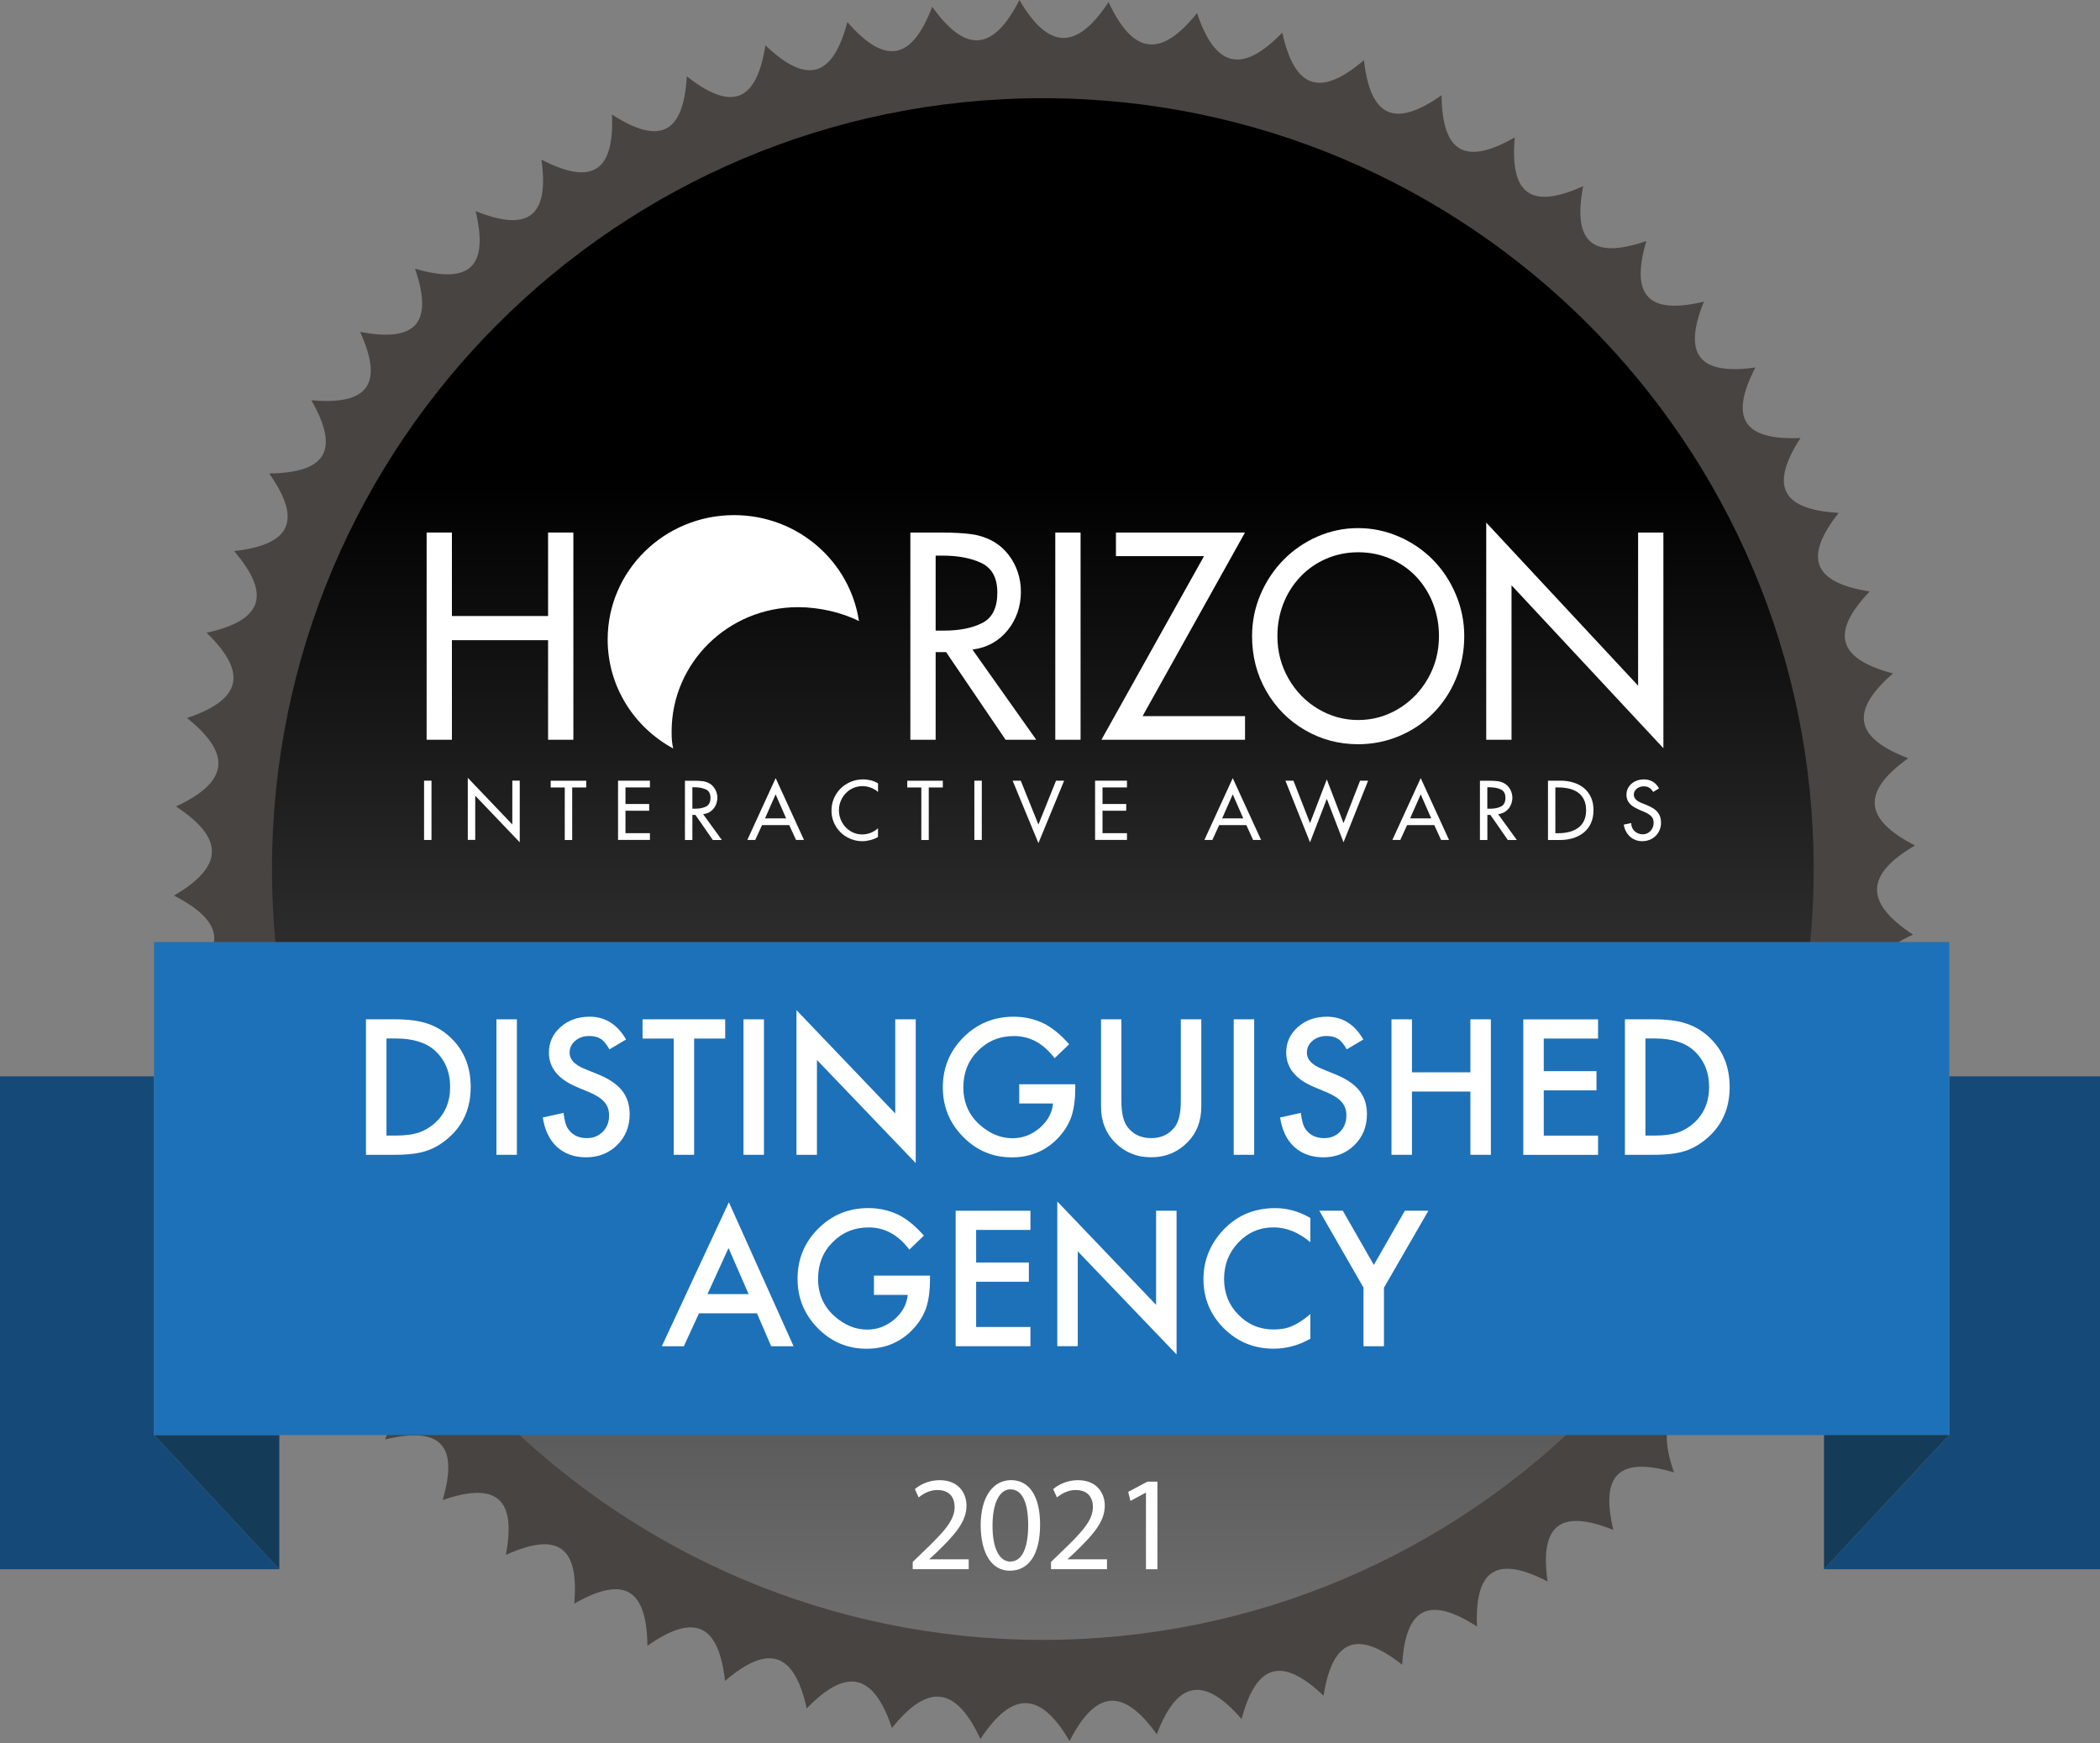 <svg width="500" height="415" viewBox="0 0 500 415" fill="none" xmlns="http://www.w3.org/2000/svg">
<rect x="0" y="0" width="500" height="415" fill="#808080" stroke="none"/>
<path d="M455.467 222.527C442.922 228.36 442.102 234.978 452.843 243.587C439.806 247.968 438.342 254.351 448.193 263.886C434.804 266.838 432.743 272.94 441.633 283.33C428.046 284.864 425.422 290.662 433.282 301.813C419.636 301.954 416.473 307.424 423.244 319.242C409.668 318.024 406.013 323.131 411.636 335.524C398.259 332.97 394.148 337.702 398.564 350.563C385.515 346.733 380.971 351.044 384.133 364.268C371.518 359.208 366.587 363.061 368.461 376.532C356.385 370.288 351.102 373.662 351.664 387.261C340.232 379.893 334.633 382.751 333.849 396.362C323.143 387.94 317.263 390.259 315.131 403.741C305.257 394.336 299.119 396.081 295.617 409.293C286.645 398.974 280.296 400.122 275.423 412.924C267.435 401.773 260.911 402.289 254.656 414.541C247.71 402.652 241.045 402.5 233.432 414.049C227.599 401.504 220.981 400.684 212.371 411.425C207.991 398.388 201.607 396.924 192.072 406.775C189.121 393.387 183.018 391.325 172.629 400.216C171.094 386.628 165.296 384.005 154.145 391.864C154.005 378.218 148.535 375.056 136.716 381.826C137.934 368.25 132.827 364.596 120.435 370.218C122.988 356.842 118.256 352.73 105.395 357.146C109.225 344.098 104.915 339.553 91.691 342.716C96.751 330.101 92.897 325.169 79.427 327.043C85.67 314.967 82.297 309.684 68.698 310.247C76.065 298.815 73.207 293.216 59.597 292.431C68.018 281.725 65.699 275.845 52.217 273.713C61.623 263.839 59.878 257.701 46.665 254.199C56.984 245.227 55.837 238.878 43.034 234.006C54.185 226.017 53.67 219.493 41.418 213.238C53.307 206.292 53.459 199.628 41.91 192.014C54.455 186.181 55.274 179.563 44.533 170.954C57.57 166.573 59.034 160.189 49.184 150.655C62.572 147.703 64.633 141.6 55.743 131.211C69.33 129.676 71.954 123.878 64.094 112.728C77.74 112.587 80.903 107.117 74.133 95.298C87.708 96.516 91.363 91.41 85.74 79.017C99.117 81.57 103.228 76.838 98.812 63.977C111.861 67.808 116.405 63.497 113.243 50.273C125.858 55.333 130.789 51.479 128.915 38.009C140.991 44.252 146.274 40.879 145.712 27.28C157.144 34.648 162.743 31.79 163.527 18.179C174.233 26.601 180.113 24.281 182.245 10.8C192.119 20.205 198.257 18.46 201.759 5.247C210.732 15.567 217.08 14.419 221.953 1.616C229.941 12.767 236.465 12.252 242.72 0C249.666 11.889 256.331 12.041 263.944 0.492C269.778 13.037 276.396 13.857 285.005 3.116C289.385 16.152 295.769 17.617 305.304 7.766C308.255 21.154 314.358 23.215 324.748 14.325C326.282 27.913 332.08 30.536 343.231 22.677C343.371 36.322 348.842 39.485 360.66 32.715C359.442 46.29 364.549 49.945 376.941 44.323C374.388 57.699 379.12 61.81 391.981 57.395C388.151 70.443 392.461 74.988 405.686 71.825C400.625 84.44 404.479 89.371 417.949 87.497C411.706 99.574 415.08 104.856 428.678 104.294C421.311 115.726 424.169 121.325 437.78 122.11C429.358 132.816 431.677 138.696 445.159 140.827C435.753 150.702 437.499 156.839 450.711 160.342C440.392 169.314 441.54 175.662 454.342 180.535C443.191 188.523 443.707 195.048 455.958 201.302C444.058 208.26 443.906 214.925 455.467 222.527Z" fill="#484442"/>
<path d="M248.296 390.447C349.659 390.447 431.829 308.276 431.829 206.913C431.829 105.55 349.659 23.38 248.296 23.38C146.933 23.38 64.762 105.55 64.762 206.913C64.762 308.276 146.933 390.447 248.296 390.447Z" fill="url(#paint0_linear_3_174)"/>
<path d="M36.686 341.673V256.261H0V373.627H66.507L36.674 341.673H36.686Z" fill="#154A78"/>
<path d="M36.686 341.673L66.507 373.627V341.673H36.686Z" fill="#143C59"/>
<path d="M464.111 341.673V256.261H500V373.627H434.289L464.123 341.673H464.111Z" fill="#154A78"/>
<path d="M464.111 224.284H36.686V341.685H464.111V224.284Z" fill="#1D71B8"/>
<path d="M464.111 341.673L434.289 373.627V341.673H464.111Z" fill="#143C59"/>
<path d="M87.134 274.955V242.697H93.904C97.149 242.697 99.714 243.013 101.588 243.657C103.603 244.29 105.442 245.344 107.082 246.855C110.408 249.889 112.072 253.883 112.072 258.826C112.072 263.781 110.338 267.798 106.871 270.855C105.126 272.39 103.31 273.456 101.401 274.053C99.621 274.65 97.091 274.955 93.823 274.955H87.134ZM92.007 270.375H94.197C96.388 270.375 98.203 270.141 99.656 269.684C101.108 269.192 102.408 268.419 103.58 267.365C105.969 265.174 107.176 262.328 107.176 258.814C107.176 255.277 105.992 252.407 103.626 250.205C101.495 248.237 98.356 247.253 94.209 247.253H92.019V270.375H92.007Z" fill="white"/>
<path d="M123.07 242.697V274.955H118.198V242.697H123.07Z" fill="white"/>
<path d="M149.062 247.499L145.115 249.842C144.377 248.565 143.674 247.722 143.006 247.335C142.303 246.89 141.413 246.668 140.312 246.668C138.965 246.668 137.841 247.054 136.95 247.815C136.06 248.565 135.615 249.514 135.615 250.662C135.615 252.231 136.786 253.508 139.129 254.469L142.35 255.78C144.974 256.835 146.883 258.135 148.101 259.657C149.308 261.18 149.917 263.054 149.917 265.268C149.917 268.232 148.921 270.691 146.953 272.624C144.962 274.58 142.491 275.552 139.539 275.552C136.74 275.552 134.432 274.721 132.605 273.069C130.813 271.406 129.688 269.075 129.243 266.065L134.174 264.975C134.397 266.873 134.783 268.185 135.346 268.899C136.353 270.293 137.805 270.984 139.738 270.984C141.261 270.984 142.514 270.48 143.522 269.461C144.529 268.442 145.021 267.154 145.021 265.596C145.021 264.964 144.939 264.39 144.763 263.874C144.587 263.347 144.318 262.867 143.943 262.434C143.568 262 143.1 261.59 142.514 261.204C141.929 260.817 141.237 260.454 140.429 260.103L137.314 258.802C132.898 256.94 130.696 254.211 130.696 250.615C130.696 248.19 131.621 246.164 133.472 244.536C135.322 242.896 137.63 242.076 140.382 242.076C144.072 242.064 146.977 243.88 149.062 247.499Z" fill="white"/>
<path d="M165.273 247.277V274.955H160.4V247.277H152.986V242.697H172.664V247.277H165.273Z" fill="white"/>
<path d="M181.894 242.697V274.955H177.021V242.697H181.894Z" fill="white"/>
<path d="M189.636 274.955V240.507L213.156 265.116V242.697H218.029V276.923L194.509 252.372V274.955H189.636Z" fill="white"/>
<path d="M242.685 258.158H256.015V259.224C256.015 261.649 255.734 263.792 255.16 265.655C254.597 267.377 253.66 268.993 252.337 270.504C249.338 273.877 245.531 275.564 240.905 275.564C236.395 275.564 232.53 273.936 229.309 270.68C226.088 267.412 224.483 263.476 224.483 258.896C224.483 254.211 226.123 250.252 229.391 246.984C232.659 243.716 236.641 242.076 241.338 242.076C243.856 242.076 246.211 242.591 248.401 243.622C250.486 244.653 252.548 246.328 254.562 248.635L251.095 251.962C248.448 248.436 245.227 246.679 241.42 246.679C238.012 246.679 235.142 247.862 232.834 250.205C230.527 252.513 229.367 255.417 229.367 258.896C229.367 262.492 230.656 265.444 233.233 267.775C235.646 269.93 238.258 271.008 241.069 271.008C243.458 271.008 245.613 270.199 247.523 268.583C249.432 266.955 250.498 264.999 250.72 262.738H242.673V258.158H242.685Z" fill="white"/>
<path d="M267.002 242.697V262.129C267.002 264.905 267.458 266.931 268.36 268.208C269.707 270.059 271.617 270.984 274.065 270.984C276.524 270.984 278.434 270.059 279.792 268.208C280.694 266.967 281.151 264.94 281.151 262.129V242.697H286.024V263.464C286.024 266.861 284.97 269.661 282.85 271.863C280.472 274.311 277.543 275.541 274.076 275.541C270.609 275.541 267.693 274.311 265.327 271.863C263.207 269.661 262.152 266.861 262.152 263.464V242.697H267.002Z" fill="white"/>
<path d="M298.615 242.697V274.955H293.743V242.697H298.615Z" fill="white"/>
<path d="M324.607 247.499L320.66 249.842C319.922 248.565 319.219 247.722 318.551 247.335C317.849 246.89 316.958 246.668 315.857 246.668C314.51 246.668 313.386 247.054 312.496 247.815C311.605 248.565 311.16 249.514 311.16 250.662C311.16 252.231 312.332 253.508 314.674 254.469L317.895 255.78C320.519 256.835 322.428 258.135 323.647 259.657C324.865 261.18 325.462 263.054 325.462 265.268C325.462 268.232 324.466 270.691 322.499 272.624C320.507 274.58 318.036 275.552 315.084 275.552C312.285 275.552 309.977 274.721 308.15 273.069C306.358 271.406 305.233 269.075 304.788 266.065L309.72 264.975C309.942 266.873 310.329 268.185 310.891 268.899C311.898 270.293 313.351 270.984 315.283 270.984C316.806 270.984 318.059 270.48 319.067 269.461C320.074 268.442 320.566 267.154 320.566 265.596C320.566 264.964 320.484 264.39 320.308 263.874C320.133 263.347 319.863 262.867 319.488 262.434C319.114 262 318.645 261.59 318.059 261.204C317.474 260.817 316.783 260.454 315.974 260.103L312.859 258.802C308.443 256.94 306.241 254.211 306.241 250.615C306.241 248.19 307.166 246.164 309.017 244.536C310.867 242.896 313.175 242.076 315.928 242.076C319.617 242.064 322.522 243.88 324.607 247.499Z" fill="white"/>
<path d="M336.18 255.312H350.095V242.697H354.968V274.955H350.095V259.892H336.18V274.955H331.307V242.697H336.18V255.312Z" fill="white"/>
<path d="M380.491 247.277H367.559V255.031H380.116V259.611H367.559V270.387H380.491V274.967H362.687V242.709H380.491V247.277Z" fill="white"/>
<path d="M386.886 274.955V242.697H393.656C396.901 242.697 399.466 243.013 401.34 243.657C403.355 244.29 405.194 245.344 406.834 246.855C410.16 249.889 411.823 253.883 411.823 258.826C411.823 263.781 410.09 267.798 406.623 270.855C404.877 272.39 403.062 273.456 401.153 274.053C399.372 274.65 396.842 274.955 393.574 274.955H386.886ZM391.759 270.375H393.949C396.139 270.375 397.955 270.141 399.407 269.684C400.86 269.192 402.16 268.419 403.331 267.365C405.721 265.174 406.927 262.328 406.927 258.814C406.927 255.277 405.744 252.407 403.378 250.205C401.246 248.237 398.107 247.253 393.961 247.253H391.77V270.375H391.759Z" fill="white"/>
<path d="M180.231 312.695H166.421L162.825 320.531H157.577L173.542 286.246L188.945 320.531H183.616L180.231 312.695ZM178.239 308.115L173.46 297.151L168.447 308.115H178.239Z" fill="white"/>
<path d="M208.096 303.722H221.426V304.788C221.426 307.213 221.145 309.356 220.571 311.219C220.008 312.941 219.071 314.557 217.748 316.068C214.749 319.442 210.942 321.128 206.316 321.128C201.806 321.128 197.941 319.5 194.72 316.244C191.499 312.976 189.894 309.04 189.894 304.46C189.894 299.775 191.534 295.816 194.802 292.548C198.07 289.28 202.052 287.64 206.749 287.64C209.268 287.64 211.622 288.156 213.812 289.186C215.897 290.217 217.959 291.892 219.973 294.2L216.506 297.526C213.859 294.001 210.638 292.244 206.831 292.244C203.423 292.244 200.553 293.427 198.245 295.769C195.938 298.077 194.778 300.982 194.778 304.46C194.778 308.056 196.067 311.008 198.644 313.339C201.057 315.494 203.669 316.572 206.48 316.572C208.869 316.572 211.024 315.764 212.934 314.147C214.843 312.519 215.909 310.563 216.131 308.302H208.084V303.722H208.096Z" fill="white"/>
<path d="M245.344 292.841H232.413V300.595H244.969V305.175H232.413V315.951H245.344V320.531H227.54V288.273H245.344V292.841Z" fill="white"/>
<path d="M251.739 320.519V286.071L275.259 310.68V288.261H280.132V322.487L256.612 297.936V320.519H251.739V320.519Z" fill="white"/>
<path d="M311.992 289.995V295.757C309.181 293.403 306.264 292.232 303.254 292.232C299.939 292.232 297.14 293.427 294.879 295.804C292.595 298.17 291.447 301.064 291.447 304.495C291.447 307.881 292.583 310.739 294.879 313.058C297.163 315.389 299.962 316.548 303.277 316.548C304.987 316.548 306.44 316.267 307.646 315.717C308.314 315.436 309.005 315.061 309.72 314.592C310.434 314.124 311.195 313.55 311.992 312.882V318.75C309.204 320.32 306.276 321.116 303.219 321.116C298.604 321.116 294.668 319.512 291.412 316.291C288.167 313.046 286.539 309.134 286.539 304.554C286.539 300.443 287.898 296.777 290.615 293.567C293.954 289.631 298.287 287.652 303.594 287.652C306.498 287.64 309.298 288.425 311.992 289.995Z" fill="white"/>
<path d="M324.654 306.592L314.124 288.273H319.723L327.102 301.169L334.493 288.273H340.092L329.515 306.592V320.531H324.642V306.592H324.654Z" fill="white"/>
<path d="M189.999 144.564C194.966 144.564 200.354 145.782 204.512 147.879C202.357 133.6 189.882 122.649 174.784 122.649C158.163 122.649 144.681 135.896 144.681 152.259C144.681 163.446 150.983 173.167 160.283 178.204C159.99 176.892 159.908 176.049 159.908 174.187C159.908 157.823 173.378 144.564 189.999 144.564Z" fill="white"/>
<path d="M102.736 185.876V199.991H100.968V185.876H102.736Z" fill="white"/>
<path d="M111.38 199.991V185.197L121.981 196.301V185.865H123.75V200.553L113.149 189.449V199.979H111.38V199.991Z" fill="white"/>
<path d="M136.236 187.493V200.002H134.467V187.493H131.117V185.888H139.586V187.493H136.236Z" fill="white"/>
<path d="M147.153 199.991V185.876H154.743V187.481H148.921V191.428H154.567V193.033H148.921V198.374H154.743V199.979H147.153V199.991Z" fill="white"/>
<path d="M167.416 193.853L171.867 200.002H169.724L165.577 194.029H164.851V200.002H163.082V185.888H165.226C166.081 185.888 166.795 185.923 167.358 186.005C167.932 186.087 168.459 186.263 168.939 186.544C169.326 186.766 169.653 187.059 169.935 187.422C170.216 187.774 170.427 188.172 170.579 188.594C170.719 189.027 170.801 189.46 170.801 189.917C170.801 190.421 170.719 190.901 170.567 191.346C170.403 191.791 170.181 192.19 169.876 192.553C169.571 192.916 169.22 193.209 168.81 193.431C168.4 193.642 167.932 193.783 167.416 193.853ZM164.851 187.446V192.553H165.413C166.526 192.553 167.428 192.377 168.119 192.026C168.81 191.674 169.162 190.983 169.162 189.964C169.162 188.969 168.798 188.301 168.072 187.961C167.346 187.622 166.432 187.446 165.32 187.446H164.851V187.446Z" fill="white"/>
<path d="M187.914 196.453H181.437L179.821 199.991H177.935L184.681 185.267L191.428 199.991H189.531L187.914 196.453ZM187.176 194.849L184.67 189.133L182.151 194.849H187.176Z" fill="white"/>
<path d="M209.057 186.52V188.57C208.565 188.125 207.991 187.774 207.335 187.54C206.679 187.305 206.011 187.176 205.332 187.176C204.301 187.176 203.352 187.446 202.497 187.961C201.642 188.488 200.975 189.191 200.483 190.07C199.991 190.948 199.745 191.909 199.745 192.939C199.745 193.958 199.991 194.895 200.483 195.786C200.975 196.676 201.642 197.367 202.486 197.894C203.341 198.421 204.266 198.679 205.285 198.679C205.964 198.679 206.632 198.55 207.276 198.304C207.932 198.046 208.518 197.695 209.045 197.215V199.288C208.518 199.604 207.92 199.838 207.253 200.014C206.585 200.19 205.941 200.283 205.332 200.283C204.02 200.283 202.802 199.955 201.666 199.323C200.529 198.679 199.628 197.8 198.972 196.676C198.304 195.563 197.976 194.333 197.976 192.998C197.976 191.639 198.316 190.386 198.983 189.25C199.651 188.113 200.565 187.212 201.724 186.556C202.884 185.9 204.137 185.572 205.496 185.572C206.14 185.572 206.761 185.654 207.37 185.806C207.979 185.958 208.553 186.216 209.057 186.52Z" fill="white"/>
<path d="M221.133 187.493V200.002H219.364V187.493H216.014V185.888H224.483V187.493H221.133Z" fill="white"/>
<path d="M233.76 185.876V199.991H231.991V185.876H233.76Z" fill="white"/>
<path d="M243.037 185.876L247.242 196.324L251.435 185.876H253.368L247.242 200.74L241.104 185.876H243.037Z" fill="white"/>
<path d="M260.735 199.991V185.876H268.325V187.481H262.504V191.428H268.15V193.033H262.504V198.374H268.325V199.979H260.735V199.991Z" fill="white"/>
<path d="M296.753 196.453H290.276L288.659 199.991H286.762L293.509 185.267L300.255 199.991H298.358L296.753 196.453ZM296.015 194.849L293.509 189.133L290.99 194.849H296.015Z" fill="white"/>
<path d="M307.963 185.876L311.91 195.985L315.904 185.572L319.887 195.985L323.834 185.876H325.743L319.887 200.553L315.904 190.198L311.91 200.553L306.053 185.876H307.963Z" fill="white"/>
<path d="M341.497 196.453H335.02L333.404 199.991H331.518L338.265 185.267L345.011 199.991H343.114L341.497 196.453ZM340.771 194.849L338.265 189.133L335.746 194.849H340.771Z" fill="white"/>
<path d="M356.701 193.853L361.152 200.002H359.009L354.862 194.029H354.136V200.002H352.367V185.888H354.511C355.366 185.888 356.08 185.923 356.642 186.005C357.216 186.087 357.744 186.263 358.224 186.544C358.61 186.766 358.938 187.059 359.219 187.422C359.5 187.774 359.711 188.172 359.864 188.594C360.004 189.027 360.086 189.46 360.086 189.917C360.086 190.421 360.004 190.901 359.852 191.346C359.688 191.791 359.465 192.19 359.161 192.553C358.856 192.916 358.505 193.209 358.095 193.431C357.673 193.642 357.216 193.783 356.701 193.853ZM354.124 187.446V192.553H354.686C355.799 192.553 356.701 192.377 357.392 192.026C358.083 191.674 358.435 190.983 358.435 189.964C358.435 188.969 358.072 188.301 357.345 187.961C356.619 187.622 355.705 187.446 354.593 187.446H354.124V187.446Z" fill="white"/>
<path d="M368.567 199.991V185.876H371.495C372.619 185.876 373.65 186.017 374.599 186.31C375.548 186.602 376.391 187.036 377.105 187.622C377.82 188.195 378.382 188.933 378.792 189.812C379.202 190.69 379.401 191.709 379.401 192.869C379.401 194.052 379.202 195.083 378.804 195.973C378.406 196.863 377.843 197.613 377.105 198.21C376.379 198.808 375.524 199.253 374.564 199.557C373.603 199.85 372.549 200.002 371.425 200.002H368.567V199.991ZM370.324 187.493V198.386H370.933C371.893 198.386 372.76 198.292 373.556 198.093C374.341 197.906 375.056 197.589 375.676 197.156C376.297 196.723 376.777 196.16 377.129 195.458C377.469 194.755 377.644 193.912 377.644 192.928C377.644 191.932 377.469 191.077 377.129 190.374C376.777 189.671 376.297 189.109 375.688 188.676C375.079 188.254 374.376 187.949 373.58 187.762C372.783 187.575 371.905 187.481 370.956 187.481H370.324V187.493Z" fill="white"/>
<path d="M395.015 187.715L393.609 188.559C393.34 188.113 393.035 187.774 392.672 187.551C392.321 187.329 391.876 187.223 391.349 187.223C390.962 187.223 390.587 187.305 390.224 187.469C389.861 187.633 389.568 187.867 389.346 188.172C389.111 188.477 389.006 188.828 389.006 189.215C389.006 190.07 389.662 190.749 390.974 191.241L391.981 191.639C392.707 191.932 393.328 192.26 393.844 192.611C394.347 192.963 394.757 193.408 395.05 193.947C395.343 194.485 395.483 195.13 395.483 195.879C395.483 196.512 395.366 197.097 395.132 197.648C394.898 198.187 394.582 198.655 394.172 199.054C393.762 199.452 393.281 199.756 392.731 199.967C392.18 200.178 391.595 200.283 390.974 200.283C390.213 200.283 389.533 200.108 388.912 199.768C388.292 199.428 387.776 198.96 387.378 198.362C386.98 197.765 386.722 197.086 386.617 196.336L388.385 195.961C388.385 196.465 388.502 196.91 388.748 197.332C388.994 197.742 389.322 198.07 389.744 198.292C390.166 198.526 390.622 198.644 391.114 198.644C391.618 198.644 392.063 198.526 392.461 198.269C392.86 198.023 393.164 197.683 393.387 197.261C393.609 196.84 393.726 196.383 393.726 195.879C393.726 195.2 393.504 194.661 393.071 194.263C392.637 193.865 392.04 193.513 391.29 193.22L390.318 192.81C389.697 192.541 389.17 192.26 388.737 191.955C388.292 191.651 387.94 191.276 387.659 190.819C387.39 190.362 387.249 189.835 387.249 189.226C387.249 188.676 387.366 188.172 387.589 187.715C387.823 187.258 388.116 186.872 388.502 186.556C388.877 186.239 389.322 186.005 389.826 185.829C390.33 185.654 390.857 185.572 391.396 185.572C391.923 185.572 392.415 185.654 392.871 185.818C393.328 185.982 393.738 186.228 394.101 186.544C394.464 186.884 394.769 187.27 395.015 187.715Z" fill="white"/>
<path d="M107.597 146.672H130.496V126.795H136.517V176.131H130.496V152.423H107.597V176.131H101.577V126.795H107.597V146.672Z" fill="white"/>
<path d="M231.534 154.661L246.726 176.131H239.429L225.268 155.27H222.773V176.131H216.752V126.795H224.05C226.954 126.795 229.391 126.924 231.335 127.193C233.279 127.463 235.083 128.083 236.747 129.067C238.058 129.852 239.195 130.871 240.143 132.113C241.104 133.354 241.83 134.725 242.322 136.212C242.826 137.7 243.072 139.246 243.072 140.851C243.072 142.62 242.802 144.283 242.263 145.841C241.725 147.399 240.94 148.804 239.909 150.069C238.878 151.334 237.672 152.365 236.278 153.138C234.884 153.923 233.303 154.426 231.534 154.661ZM222.773 132.289V150.151H224.67C228.477 150.151 231.558 149.53 233.924 148.3C236.29 147.071 237.461 144.669 237.461 141.109C237.461 137.641 236.219 135.299 233.748 134.092C231.277 132.886 228.137 132.289 224.354 132.289H222.773Z" fill="white"/>
<path d="M257.28 126.795V176.131H251.259V126.795H257.28Z" fill="white"/>
<path d="M272.038 170.509H296.437V176.131H262.246L286.668 132.417H265.701V126.795H296.425L272.038 170.509Z" fill="white"/>
<path d="M323.365 125.741C326.739 125.741 329.972 126.42 333.076 127.767C336.18 129.114 338.874 130.965 341.181 133.296C343.477 135.627 345.292 138.379 346.628 141.542C347.963 144.704 348.631 148.008 348.631 151.463C348.631 155.047 347.975 158.421 346.663 161.583C345.351 164.746 343.535 167.498 341.216 169.829C338.897 172.16 336.191 173.976 333.111 175.264C330.03 176.553 326.786 177.197 323.365 177.197C318.786 177.197 314.557 176.072 310.692 173.823C306.826 171.574 303.758 168.482 301.497 164.547C299.236 160.611 298.112 156.254 298.112 151.475C298.112 148.019 298.768 144.74 300.091 141.6C301.415 138.473 303.242 135.709 305.585 133.319C307.927 130.93 310.633 129.079 313.702 127.744C316.771 126.408 319.992 125.741 323.365 125.741ZM323.389 171.434C326.797 171.434 329.983 170.555 332.935 168.787C335.887 167.018 338.241 164.605 339.986 161.548C341.732 158.491 342.61 155.129 342.61 151.463C342.61 148.781 342.153 146.227 341.24 143.814C340.326 141.401 339.002 139.258 337.281 137.407C335.559 135.556 333.497 134.104 331.108 133.062C328.718 132.019 326.141 131.492 323.401 131.492C320.66 131.492 318.094 132.019 315.705 133.062C313.327 134.104 311.266 135.556 309.532 137.407C307.799 139.258 306.463 141.39 305.538 143.779C304.613 146.169 304.144 148.734 304.144 151.463C304.144 155.129 305.023 158.491 306.78 161.56C308.537 164.629 310.891 167.041 313.843 168.798C316.794 170.555 319.969 171.434 323.389 171.434Z" fill="white"/>
<path d="M353.866 176.131V124.429L390.025 163.258V126.795H396.046V178.146L359.887 139.352V176.131H353.866Z" fill="white"/>
<path d="M217.314 373.627V371.893L219.528 369.75C224.858 364.678 227.259 361.984 227.294 358.845C227.294 356.725 226.263 354.768 223.159 354.768C221.262 354.768 219.692 355.729 218.732 356.537L217.83 354.546C219.271 353.328 221.332 352.426 223.733 352.426C228.219 352.426 230.117 355.506 230.117 358.482C230.117 362.335 227.329 365.439 222.937 369.679L221.273 371.214V371.272H230.644V373.615H217.314V373.627Z" fill="white"/>
<path d="M247.64 362.979C247.64 370.066 245.004 373.978 240.389 373.978C236.313 373.978 233.561 370.16 233.49 363.26C233.49 356.268 236.501 352.414 240.741 352.414C245.133 352.426 247.64 356.338 247.64 362.979ZM236.313 363.296C236.313 368.719 237.976 371.799 240.542 371.799C243.423 371.799 244.805 368.426 244.805 363.108C244.805 357.978 243.493 354.604 240.577 354.604C238.117 354.604 236.313 357.615 236.313 363.296Z" fill="white"/>
<path d="M250.24 373.627V371.893L252.454 369.75C257.783 364.678 260.185 361.984 260.22 358.845C260.22 356.725 259.189 354.768 256.085 354.768C254.188 354.768 252.618 355.729 251.658 356.537L250.756 354.546C252.196 353.328 254.258 352.426 256.659 352.426C261.145 352.426 263.043 355.506 263.043 358.482C263.043 362.335 260.255 365.439 255.863 369.679L254.199 371.214V371.272H263.57V373.615H250.24V373.627Z" fill="white"/>
<path d="M272.835 355.401H272.776L269.157 357.357L268.618 355.214L273.175 352.777H275.576V373.627H272.847V355.401H272.835Z" fill="white"/>
<defs>
<linearGradient id="paint0_linear_3_174" x1="248.291" y1="390.442" x2="248.291" y2="23.376" gradientUnits="userSpaceOnUse">
<stop stop-color="#706F6F"/>
<stop offset="0.755"/>
</linearGradient>
</defs>
</svg>
